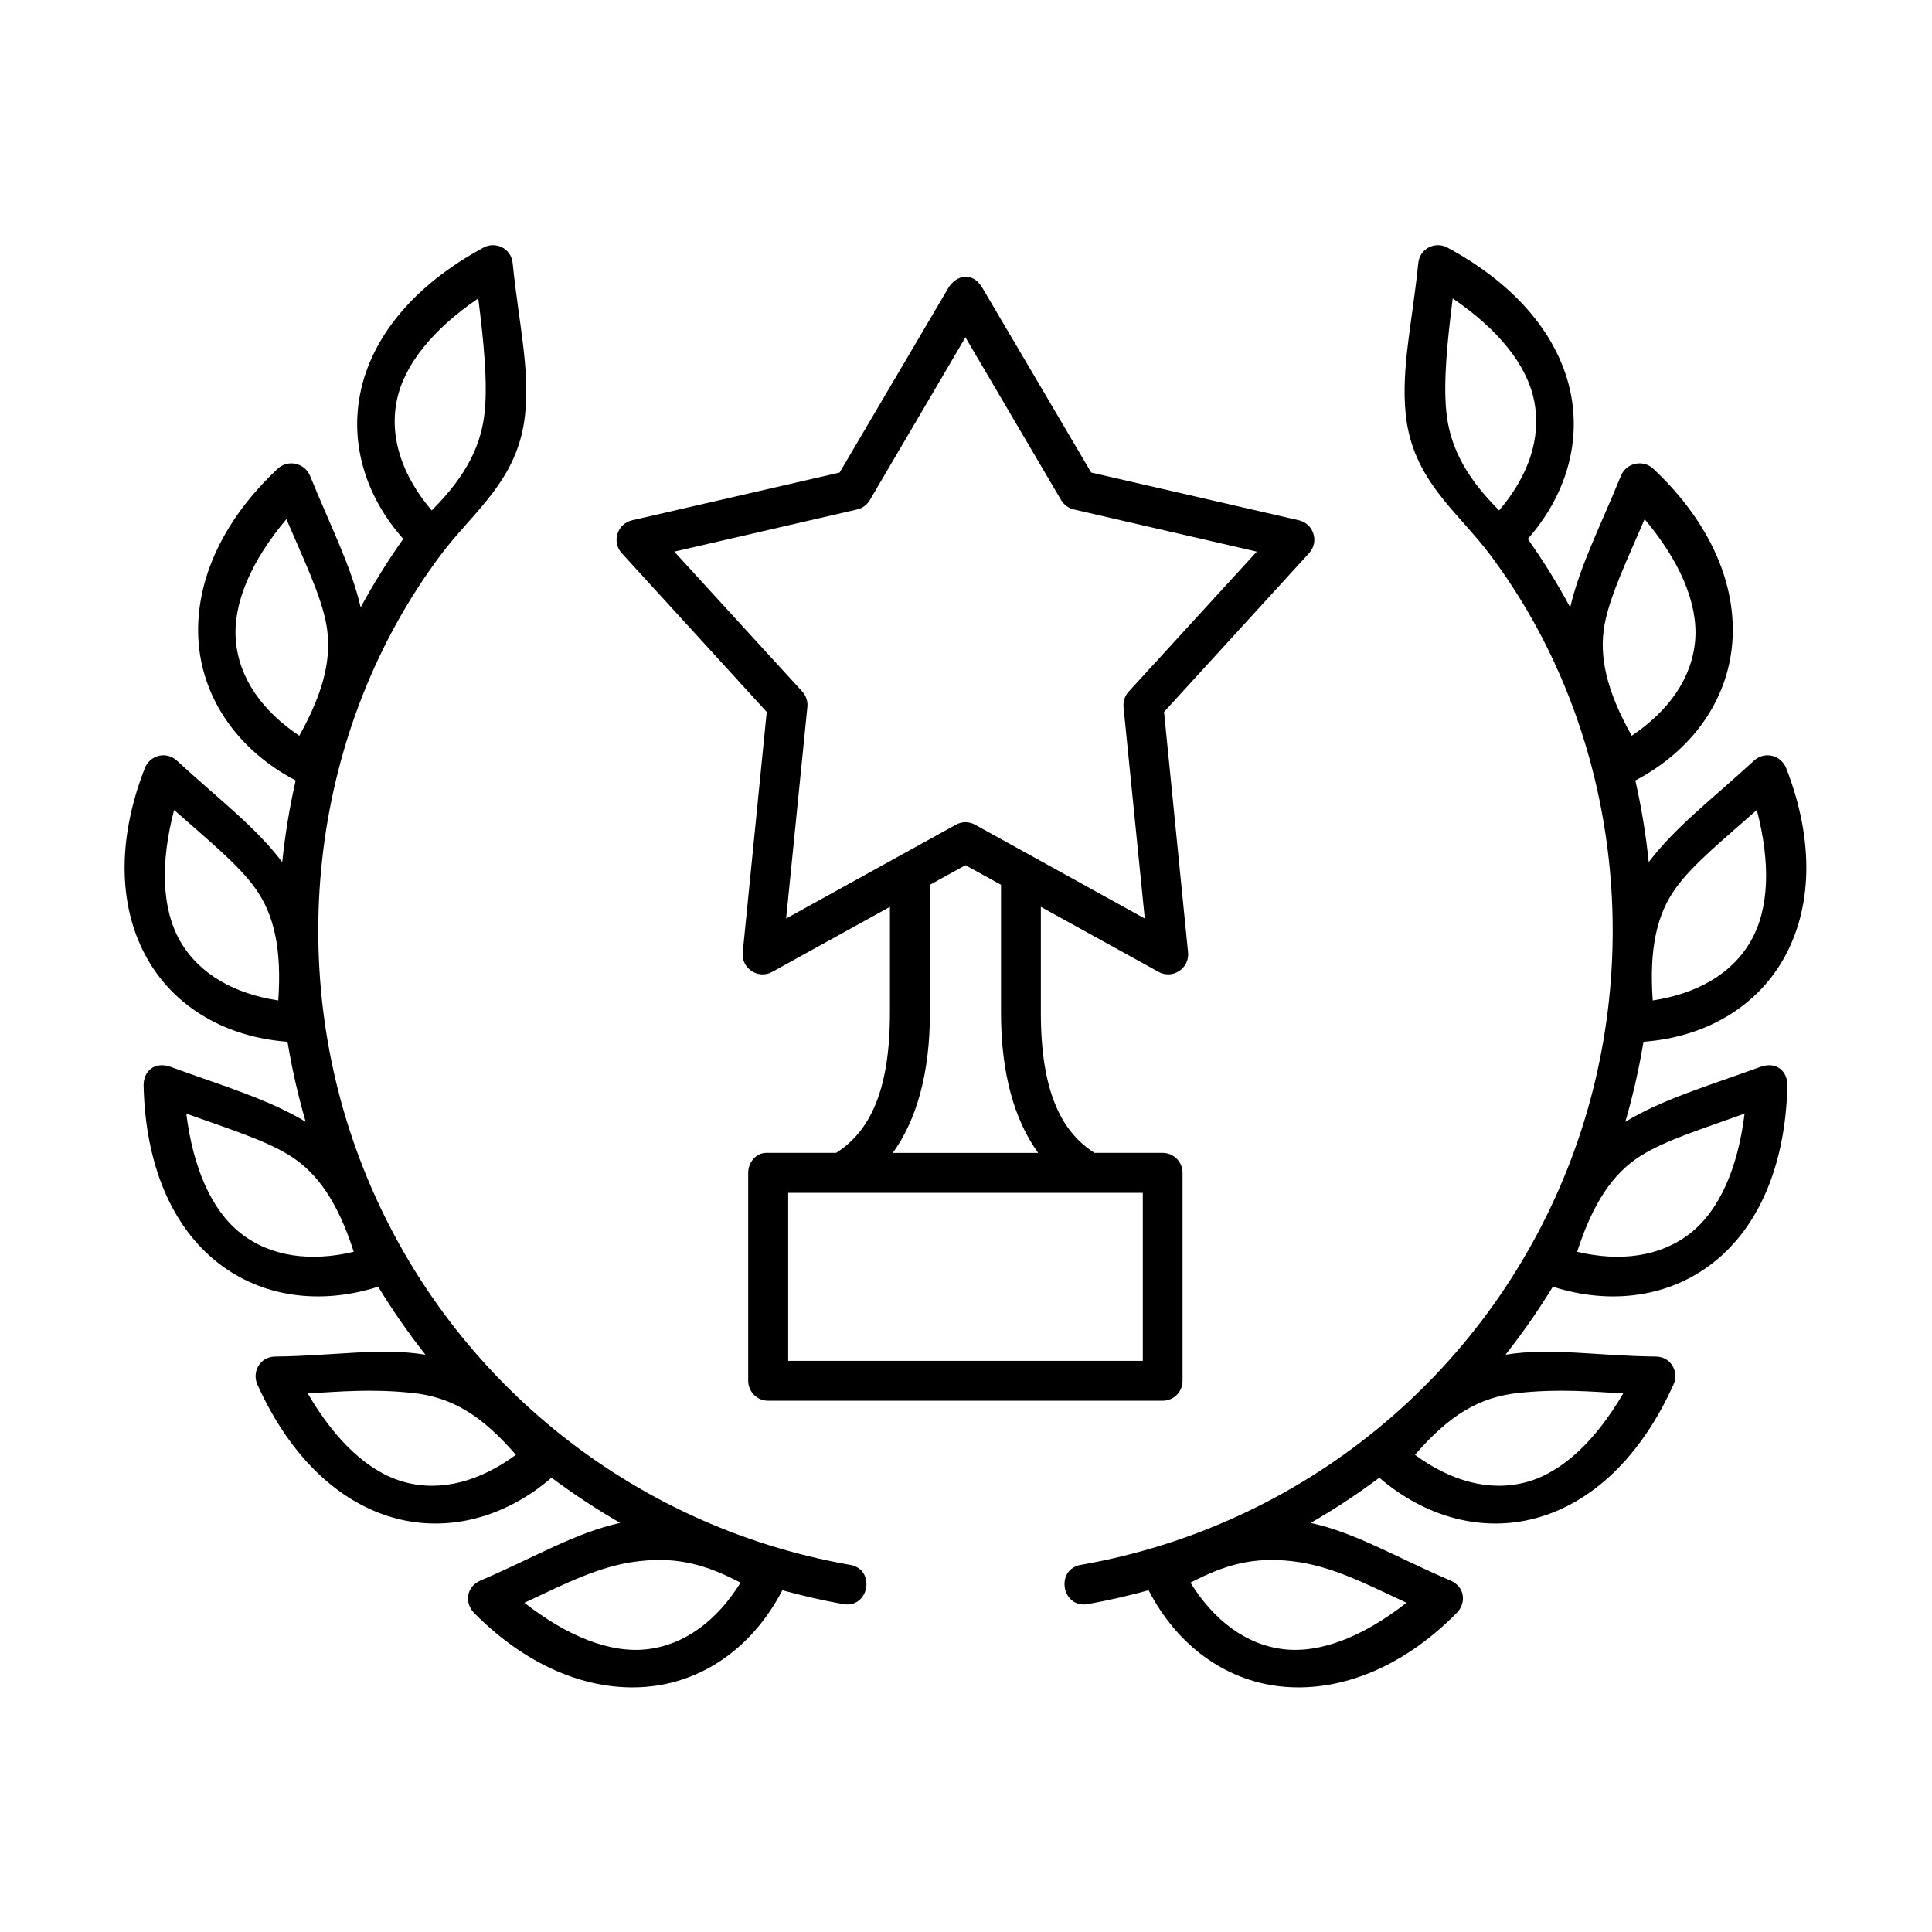 <?xml version="1.0" encoding="UTF-8"?>
<!-- Uploaded to: ICON Repo, www.iconrepo.com, Generator: ICON Repo Mixer Tools -->
<svg fill="#000000" width="800px" height="800px" version="1.1" viewBox="144 144 512 512" xmlns="http://www.w3.org/2000/svg">
 <g>
  <path d="m352.88 460.12h93.973v44.52h-93.973zm46.973-86.832 9.426 5.188v33.941c0 16.039 3.555 28.434 9.852 37.121h-38.543c6.297-8.688 9.852-21.082 9.852-37.121v-33.941zm0-139.89 25.363 43.148c0.766 1.254 1.988 2.156 3.41 2.473l48.434 11.168-33.969 37.121c-0.996 1.102-1.488 2.586-1.344 4.082l5.633 56.027-44.957-24.844c-1.574-0.902-3.531-0.902-5.129 0l-44.957 24.844 5.621-56.027c0.172-1.496-0.32-2.977-1.309-4.082l-33.957-37.121 48.422-11.168c1.434-0.32 2.66-1.227 3.383-2.473zm-4.551-13.059-28.801 48.891-55.016 12.652c-3.934 0.934-5.426 5.738-2.711 8.715l38.418 42.074-6.356 63.703c-0.438 4.254 4.082 7.227 7.816 5.184l31.191-17.234v28.078c0 20.758-5.426 31.523-14.258 37.121h-18.547c-2.711 0-4.758 2.562-4.758 5.273v55.133c0 2.91 2.363 5.277 5.277 5.277h104.56c2.91 0.023 5.301-2.367 5.269-5.277v-55.133c0-2.918-2.363-5.273-5.269-5.273h-18.055c-8.832-5.598-14.223-16.363-14.223-37.121v-28.078l31.191 17.234c3.727 2.039 8.258-0.934 7.816-5.184l-6.363-63.703 38.43-42.074c2.742-2.977 1.258-7.785-2.68-8.715l-55.051-12.652-28.809-48.891c-2.652-4.555-7.031-3.41-9.074 0z" fill-rule="evenodd"/>
  <path d="m340.26 563.42c-6.188 9.941-14.672 16.469-24.754 17.641-9.773 1.137-21.109-3.383-32.539-12.309 10.344-4.809 19.879-9.852 30.285-11.012 10.41-1.207 17.844 0.926 27.008 5.68zm-87.203-50.305c10.781 1.086 18.652 6.039 27.66 16.426-9.414 6.938-19.703 9.887-29.5 7.227-9.512-2.562-18.367-10.961-25.66-23.496 8.539-0.473 16.707-1.258 27.5-0.156zm-59.684-73.992c10.758 3.879 21.047 7.031 27.691 11.285 7.172 4.606 12.484 12.25 16.684 25.332-11.371 2.688-22.023 1.344-29.977-4.926-7.723-6.09-12.598-17.285-14.398-31.691zm-3.238-80.469c8.535 7.586 16.934 14.312 21.52 20.758 4.953 6.906 7.055 15.977 6.09 29.715-11.566-1.754-20.926-6.914-26.004-15.719-4.894-8.539-5.277-20.73-1.605-34.754zm29.77-77.082c4.461 10.492 9.188 20.176 10.586 27.957 1.512 8.367-0.469 17.465-7.172 29.445-9.742-6.504-16.004-15.188-16.828-25.301-0.785-9.805 4.078-21 13.414-32.102zm50.84-58.492c1.434 11.312 2.481 21.898 1.73 29.797-0.816 8.457-4.316 16.676-14.062 26.387-7.578-8.891-11.25-18.953-9.293-28.926 1.895-9.652 9.625-19.09 21.625-27.258zm1.402-13.469c-18.598 10.031-29.793 23.875-32.715 38.832-2.648 13.441 1.551 27.238 11.438 38.367-4.141 5.859-7.902 11.902-11.285 18.137-2.57-10.996-7.902-21.344-13.414-34.84-1.434-3.469-5.894-4.406-8.57-1.898-15.43 14.453-22.184 31.047-20.957 46.238 1.25 15.16 10.668 28.488 25.715 36.387-1.641 7.144-2.801 14.348-3.566 21.637-7.086-9.387-16.703-16.559-27.871-26.852-2.918-2.711-7.227-1.398-8.535 1.926-7.695 19.703-6.824 37.586 0.789 50.785 7.316 12.719 20.84 20.555 37.02 21.746 1.172 7.121 2.777 14.176 4.809 21.199-10.059-6.027-21.52-9.359-35.707-14.516-4.438-1.633-7.328 1.254-7.238 4.961 0.469 21.109 7.609 37.41 19.594 46.848 11.547 9.129 27.059 11.379 42.57 6.422 3.816 6.269 7.984 12.266 12.527 18.02-12.008-1.961-24.16 0.324-39.816 0.492-4.109 0.027-6.188 4.141-4.727 7.402 8.684 19.273 21.715 31.398 36.41 35.402 14.168 3.848 29.277-0.117 41.547-10.703 5.84 4.344 11.895 8.34 18.191 11.98-11.953 2.625-22.531 9.07-37.02 15.277-3.738 1.605-4.348 5.867-1.641 8.637 14.867 15.008 31.82 21.137 46.949 19.387 14.605-1.684 27.199-10.988 34.691-25.453 5.25 1.434 10.551 2.68 15.953 3.637 7.086 1.438 8.98-9.359 1.801-10.402-58.219-10.262-106.94-49.973-128.75-104.94-21.52-54.199-13.699-117.01 20.434-162.63 8.66-11.598 20.59-19.793 22.391-37.289 1.289-12.219-1.719-24.289-3.293-40.023-0.398-4.059-4.594-5.867-7.723-4.176z"/>
  <path d="m459.48 563.42c6.18 9.941 14.66 16.469 24.719 17.641 9.797 1.137 21.109-3.383 32.539-12.309-10.355-4.809-19.855-9.852-30.262-11.012-10.41-1.207-17.844 0.926-26.996 5.68zm87.203-50.305c-10.828 1.086-18.695 6.039-27.703 16.426 9.449 6.938 19.742 9.887 29.539 7.227 9.465-2.562 18.332-10.961 25.648-23.496-8.535-0.473-16.703-1.258-27.484-0.156zm59.652-73.992c-10.738 3.879-21.027 7.031-27.703 11.285-7.172 4.606-12.445 12.25-16.676 25.332 11.402 2.688 22.012 1.344 30-4.926 7.734-6.09 12.598-17.285 14.379-31.691zm3.238-80.469c-8.516 7.586-16.91 14.312-21.52 20.758-4.965 6.906-7.031 15.977-6.066 29.715 11.547-1.754 20.938-6.914 25.98-15.719 4.926-8.539 5.281-20.73 1.605-34.754zm-29.738-77.082c-4.461 10.492-9.188 20.176-10.613 27.957-1.516 8.367 0.469 17.465 7.203 29.445 9.707-6.504 15.977-15.188 16.816-25.301 0.781-9.805-4.082-21-13.406-32.102zm-50.852-58.492c-1.434 11.312-2.481 21.898-1.719 29.797 0.812 8.457 4.289 16.676 14.016 26.387 7.586-8.891 11.262-18.953 9.305-28.926-1.871-9.652-9.617-19.09-21.602-27.258zm-1.402-13.469c18.598 10.031 29.77 23.875 32.715 38.832 2.625 13.441-1.574 27.238-11.426 38.367 4.133 5.859 7.894 11.902 11.25 18.137 2.57-10.996 7.926-21.344 13.434-34.84 1.398-3.469 5.894-4.406 8.57-1.898 15.395 14.453 22.195 31.047 20.938 46.238-1.227 15.16-10.637 28.488-25.684 36.387 1.629 7.144 2.801 14.348 3.555 21.637 7.086-9.387 16.676-16.559 27.848-26.852 2.938-2.711 7.262-1.398 8.57 1.926 7.695 19.703 6.789 37.586-0.816 50.785-7.316 12.719-20.82 20.555-36.996 21.746-1.172 7.121-2.766 14.176-4.809 21.199 10.027-6.027 21.52-9.359 35.719-14.516 4.43-1.633 7.316 1.254 7.227 4.961-0.492 21.109-7.609 37.41-19.594 46.848-11.547 9.129-27.059 11.379-42.566 6.422-3.828 6.269-8.027 12.266-12.539 18.02 12.012-1.961 24.145 0.324 39.828 0.492 4.109 0.027 6.18 4.141 4.691 7.402-8.66 19.273-21.691 31.398-36.418 35.402-14.133 3.848-29.238-0.117-41.547-10.703-5.793 4.344-11.863 8.34-18.191 11.98 11.984 2.625 22.543 9.07 37.062 15.277 3.727 1.605 4.34 5.867 1.594 8.637-14.836 15.008-31.773 21.137-46.938 19.387-14.605-1.684-27.199-10.988-34.668-25.453-5.25 1.434-10.551 2.68-15.941 3.637-7.086 1.438-8.984-9.359-1.812-10.402 58.23-10.262 106.95-49.973 128.75-104.94 21.52-54.199 13.711-117.01-20.434-162.63-8.66-11.598-20.613-19.793-22.426-37.289-1.25-12.219 1.73-24.289 3.324-40.023 0.387-4.059 4.586-5.867 7.731-4.176z"/>
 </g>
</svg>